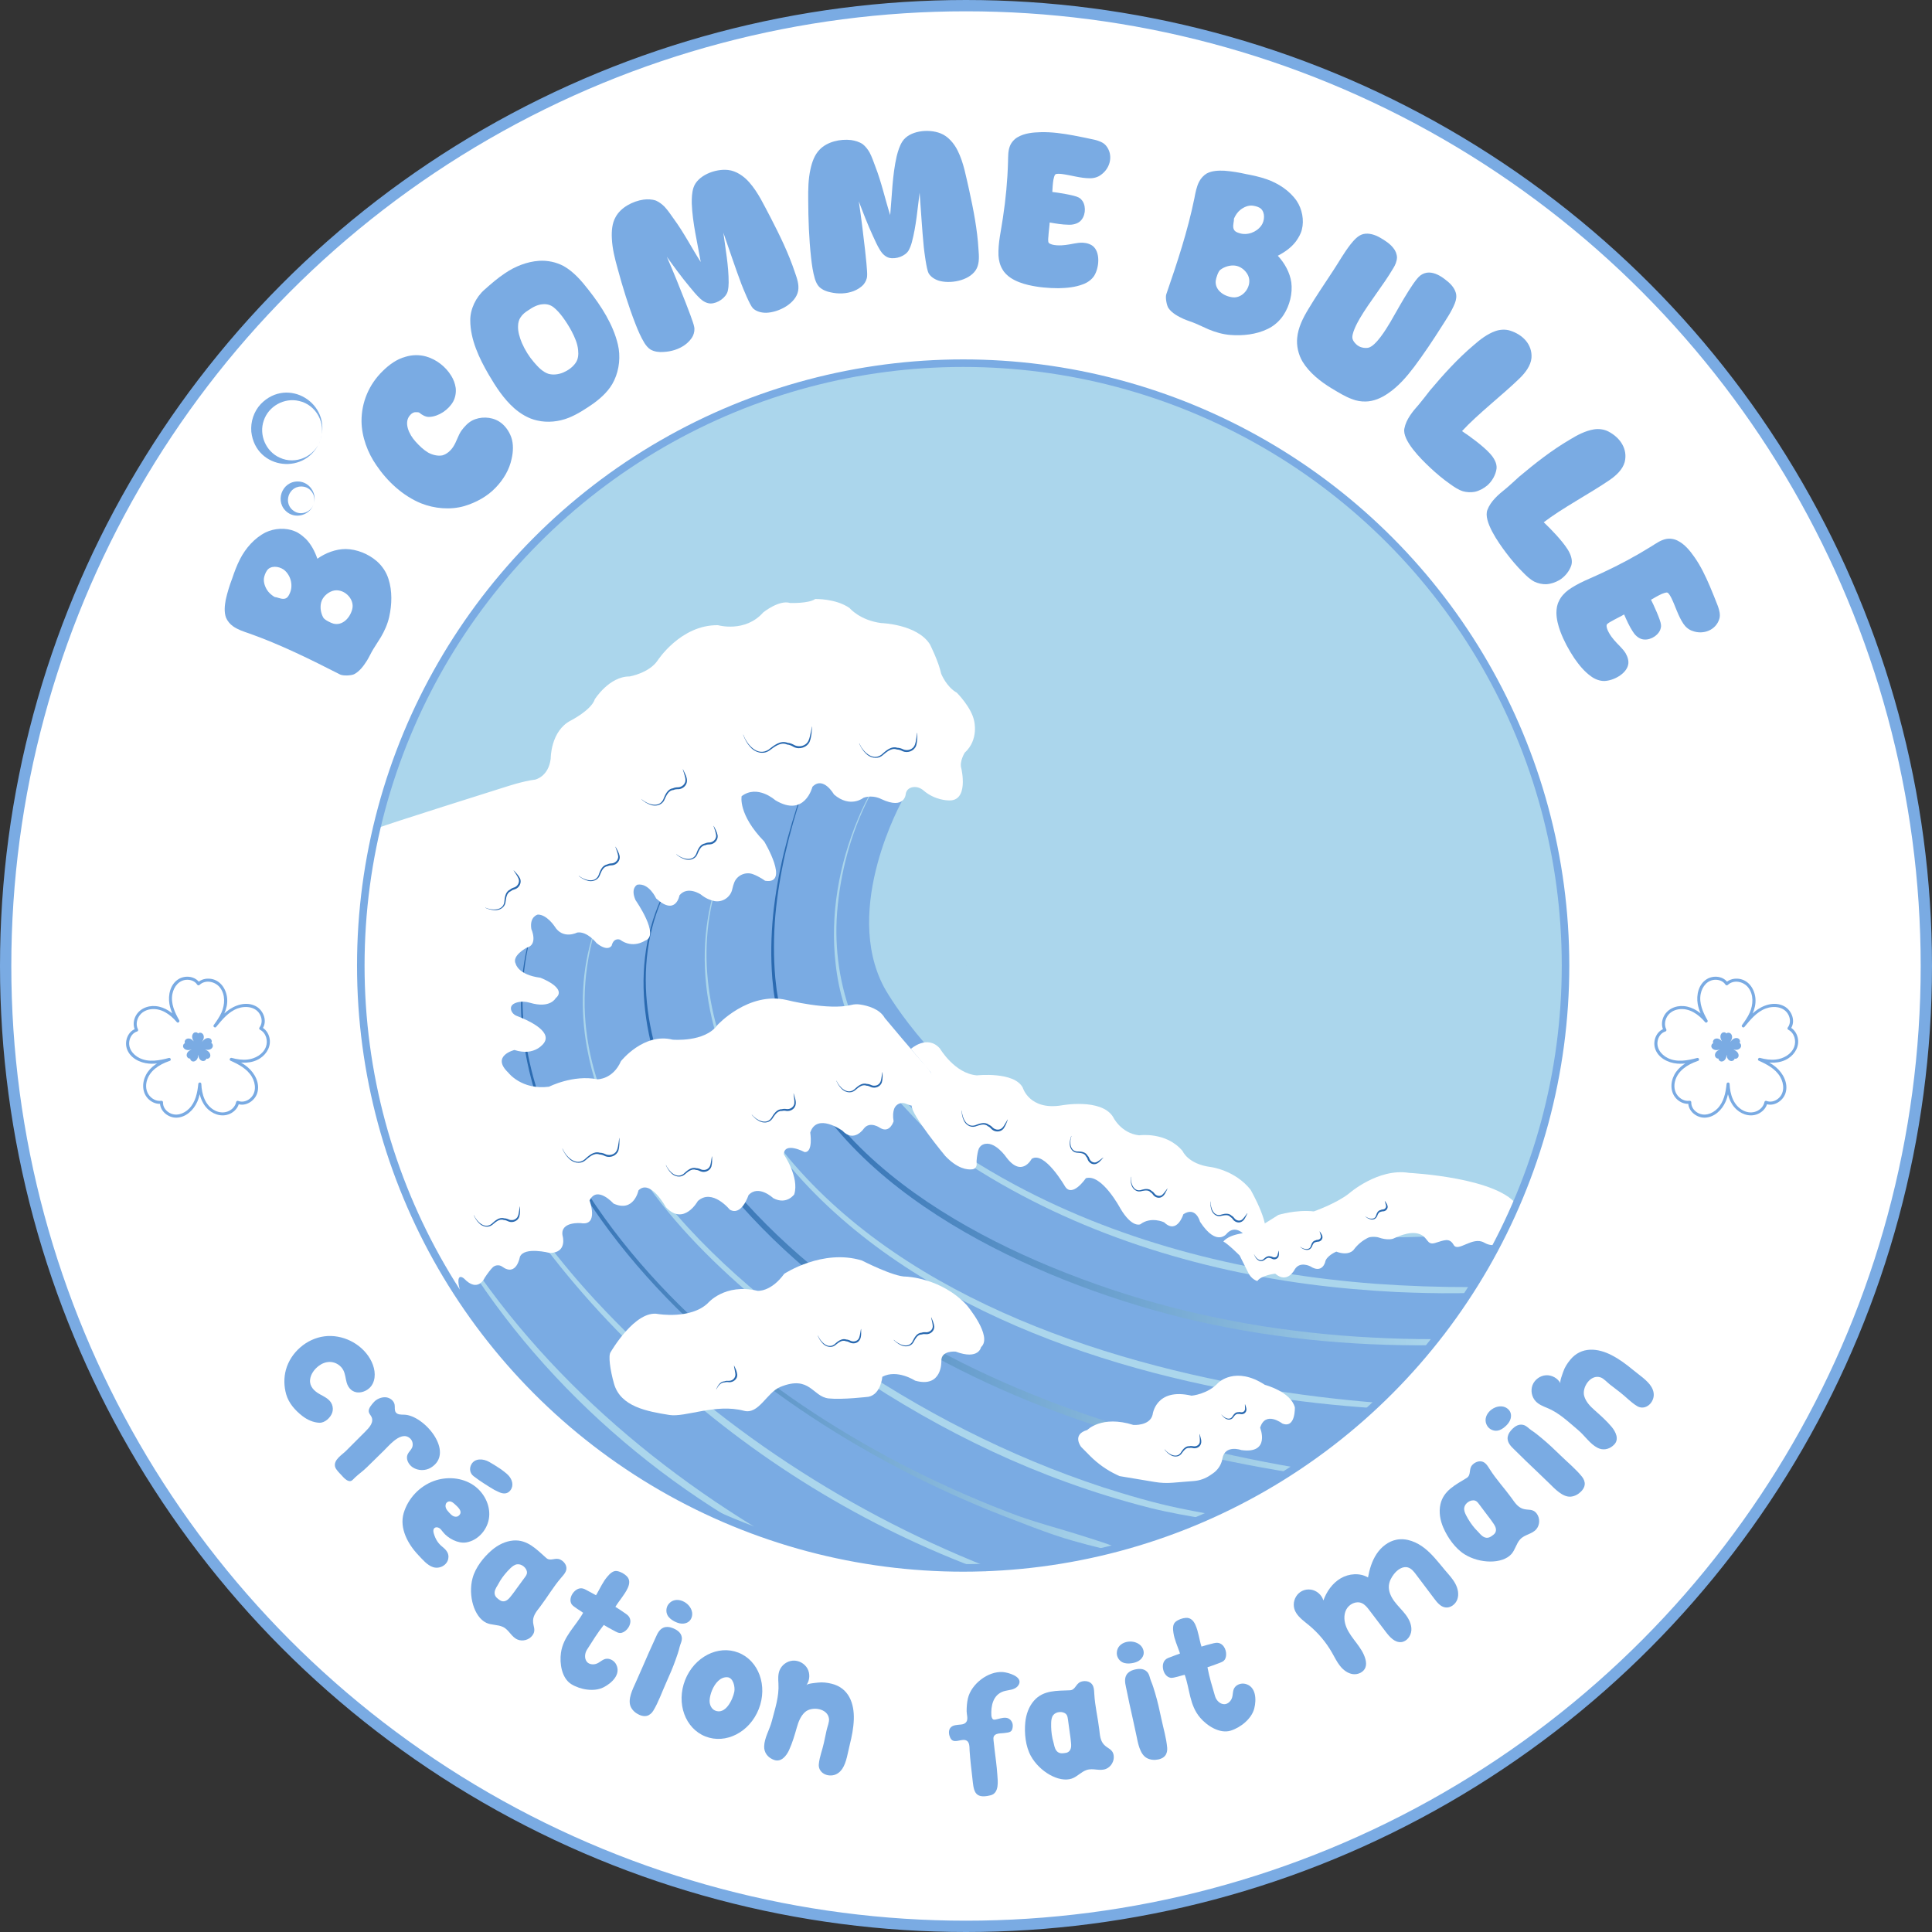 <svg xmlns="http://www.w3.org/2000/svg" xmlns:xlink="http://www.w3.org/1999/xlink" id="Calque_2" data-name="Calque 2" viewBox="0 0 1599.56 1599.56"><rect x="0" y="0" width="1599.56" height="1599.56" fill="#333333" stroke="none"/><defs><style>      .cls-1 {        fill: #fff;      }      .cls-2 {        fill: #a5cde2;      }      .cls-3 {        fill: #abd6ec;      }      .cls-4 {        fill: #2969b0;      }      .cls-5 {        fill: #7aabe3;      }      .cls-6 {        stroke-width: 9.36px;      }      .cls-6, .cls-7 {        fill: none;        stroke: #7aabe3;        stroke-miterlimit: 10;      }      .cls-7 {        stroke-width: 6.24px;      }      .cls-8 {        fill: url(#Dégradé_sans_nom_8);      }      .cls-9 {        fill: url(#Dégradé_sans_nom_8-3);      }      .cls-10 {        fill: url(#Dégradé_sans_nom_8-2);      }    </style><linearGradient id="D&#xE9;grad&#xE9;_sans_nom_8" data-name="D&#xE9;grad&#xE9; sans nom 8" x1="637.23" y1="887.18" x2="1185.57" y2="883.32" gradientUnits="userSpaceOnUse"><stop offset="0" stop-color="#2969b0"></stop><stop offset="1" stop-color="#abd6ec"></stop></linearGradient><linearGradient id="D&#xE9;grad&#xE9;_sans_nom_8-2" data-name="D&#xE9;grad&#xE9; sans nom 8" x1="531.78" y1="978.13" x2="1069.18" y2="974.34" xlink:href="#D&#xE9;grad&#xE9;_sans_nom_8"></linearGradient><linearGradient id="D&#xE9;grad&#xE9;_sans_nom_8-3" data-name="D&#xE9;grad&#xE9; sans nom 8" x1="430.25" y1="1030.81" x2="922.32" y2="1027.34" xlink:href="#D&#xE9;grad&#xE9;_sans_nom_8"></linearGradient></defs><g id="Calque_1-2" data-name="Calque 1"><g><circle class="cls-1" cx="799.78" cy="799.78" r="795.1"></circle><circle class="cls-3" cx="799.78" cy="799.78" r="498.72"></circle><circle class="cls-6" cx="799.78" cy="799.78" r="795.1"></circle><path class="cls-5" d="m259.7,417.35c-2.77,8.67-13.99,12.54-21.54,6.99-11.23-8.18-5.13-26.09,8.76-25.7,9.38.22,15.89,10.16,12.79,18.71h0Zm0,0c2.27-6.22-1.95-13.41-8.31-14.4-12.48-1.97-18.16,14.68-7.07,20.73,5.65,3.1,13.38-.03,15.38-6.34h0Z"></path><path class="cls-5" d="m265.33,364.21c-10.82,29.74-53.66,25.19-57.26-6.73-.72-8.27,2.11-16.86,7.81-22.93,22.35-23.12,59.07-.5,49.45,29.66h0Zm0,0c4.8-13.66-3.57-29.08-17.69-32.22-12.41-3.01-25.39,4.46-29.26,16.21-4.13,11.67,1.57,25.54,13.25,30.73,13.1,6.13,29.15-.97,33.69-14.72h0Z"></path><g><path class="cls-5" d="m747.18,662.47s-50.22,89.13-15.23,154.91c0,0,134.25,250.89,516.52,200.38l-11.44,22.14c-.12.22-.24.44-.36.66l-11.63,19.69c-2.44,4.13-5.02,8.18-7.74,12.13h0c-11.25,16.38-23.15,32.29-35.69,47.7h0c-5.85,7.2-11.99,14.16-18.39,20.88h0c-9.48,9.95-19.46,19.41-29.9,28.35h0c-23.14,19.83-47.3,38.46-72.37,55.79h0c-12.39,8.56-25.56,15.93-39.35,21.99h0c-16.44,7.23-33.13,13.88-50.04,19.94h0c-22.45,8.05-45.4,14.66-68.69,19.79h0c-18.1,3.99-36.46,6.71-54.94,8.15h0c-30.76,2.39-61.67,2.46-92.44.19l-.82-.06c-19.77-1.46-39.44-4.14-58.88-8.04l-.16-.03c-10.73-2.15-21.36-4.82-31.84-7.99h0c-22.36-6.77-44.29-14.86-65.69-24.24l-3.77-1.65c-16.67-7.3-32.86-15.63-48.5-24.95h0c-16.9-10.07-33.29-20.99-49.1-32.72h0c-7.18-5.33-14.17-10.9-20.96-16.72l-6.25-5.36c-2.71-2.33-5.36-4.73-7.94-7.2h0c-11.42-10.96-22.33-22.45-32.68-34.42h0c-3.9-3.46-7.54-7.2-10.89-11.19l-22.11-26.28c-3.93-4.67-7.44-9.68-10.5-14.96l-6.1-10.52c-6.12-10.56-8.97-22.71-8.19-34.89l23.31-360.42,196.86-57.09,140.12,32.78,15.77,13.25Z"></path><g><path class="cls-3" d="m721.6,656.11c-15.38,28.74-24.66,60.79-27.97,93.17-6.65,62.42,15.69,122.03,59.6,166.4,13.82,14.81,28.44,29.26,45.23,40.5,13.58,8.89,27.68,17.17,42.02,24.88,91.74,49.19,194.95,74.01,298.33,81.83,26.16,1.88,53.23,2.81,79.45,2.75,0,0,.06,4.95.06,4.95,0,0-12.3.09-12.3.09-16.1.2-33.05-.28-49.19-.94-24.26-1.22-49.47-3.36-73.54-6.55-101.58-13.49-201.68-46.26-287.34-103.28-17.14-11.73-31.69-26.4-45.59-41.57-31.38-32.64-53.6-74.72-58.48-120.04-4.81-40.85,2.75-82.59,18.47-120.39,3.18-7.55,6.64-14.99,10.72-22.11l.54.32h0Z"></path><path class="cls-8" d="m664.17,656.75c-5.42,16.45-10.2,33.12-14.06,49.99-3.8,16.89-6.63,33.99-8.18,51.2-1.46,17.22-1.57,34.55-.04,51.73l.73,6.43c.25,2.14.45,4.29.86,6.4l1.07,6.37c.36,2.12.67,4.25,1.23,6.33l1.48,6.28.74,3.14c.24,1.05.61,2.06.9,3.1l1.88,6.17.94,3.08c.34,1.02.75,2.02,1.12,3.03,5.75,16.21,13.59,31.65,23.02,46.03,9.42,14.39,20.4,27.74,32.41,40.07,24.07,24.67,52.07,45.29,81.65,62.96,29.63,17.67,60.96,32.45,93.11,45.02,32.14,12.62,65.13,23.07,98.68,31.18,16.78,4.06,33.68,7.58,50.69,10.57,17,3.03,34.13,5.31,51.28,7.28,17.16,1.93,34.39,3.37,51.64,4.24,17.25.93,34.54,1.4,51.82,1.41l.04,4.96c-69.48.95-139.26-6.03-206.94-22.4-33.81-8.31-67.02-18.97-99.36-31.8-32.3-12.94-63.76-28.1-93.54-46.19-29.71-18.11-57.84-39.2-81.99-64.42-12.05-12.6-23.07-26.24-32.5-40.94-9.43-14.68-17.27-30.44-22.95-46.95-.36-1.03-.76-2.05-1.09-3.09l-.92-3.14-1.83-6.29c-.29-1.05-.65-2.08-.88-3.15l-.72-3.19-1.43-6.39c-.53-2.12-.83-4.28-1.17-6.44l-1.01-6.46c-.39-2.15-.57-4.32-.79-6.49l-.66-6.5c-1.34-17.37-1.02-34.82.66-52.12,1.77-17.29,4.82-34.43,8.83-51.31,4.08-16.87,9.07-33.5,14.69-49.91l.59.2Z"></path><path class="cls-3" d="m596.03,725.4c-21.37,58.71-10.27,125.37,19.76,179.02,0,0,2.94,5.44,2.94,5.44,0,0,3.2,5.29,3.2,5.29,1.14,1.94,3.71,6.11,4.79,7.94.99,1.48,7.42,11.14,8.59,12.85,90.37,127.15,257.93,187.08,406.25,213.12,32.58,5.57,65.43,9.58,98.38,12.28,0,0-.34,4.64-.34,4.64-33.15-2.17-66.21-5.8-99-11.18-149.93-25.02-318.05-87.95-408.05-216.94-.76-1.33-7.79-11.71-8.55-13.06-2.33-3.88-5.62-9.55-7.93-13.45-4.77-9.03-9.89-18.56-13.7-28.04-14.48-34.45-21.56-72.4-18.02-109.71,1.55-16.54,5.2-32.9,11.08-48.43,0,0,.58.22.58.22h0Z"></path><path class="cls-10" d="m553.44,733.29c-7.86,14.75-13.29,30.76-16.17,47.18-2.9,16.43-3.3,33.25-1.65,49.82,1.66,16.58,5.32,32.93,10.5,48.75,5.2,15.82,11.85,31.15,19.73,45.82,7.87,14.67,16.96,28.69,27.09,41.88,10.21,13.15,21.15,25.79,32.63,37.87,22.98,24.17,48.28,46.09,75.22,65.74,26.94,19.67,55.52,37.01,85.07,52.46,14.79,7.71,29.84,14.92,45.11,21.64,7.63,3.37,15.31,6.62,23.05,9.74,7.73,3.14,15.49,6.19,23.31,9.11,62.54,23.41,127.57,39.9,193.4,51.43l-.76,4.58c-16.57-2.65-33.08-5.64-49.53-8.99-16.44-3.37-32.8-7.15-49.08-11.29-32.55-8.26-64.67-18.26-96.19-29.94-15.76-5.82-31.33-12.18-46.69-19.02-15.36-6.82-30.51-14.14-45.39-21.96-29.78-15.61-58.43-33.44-85.45-53.47-27.02-20.03-52.36-42.37-75.34-66.94-11.47-12.3-22.39-25.09-32.59-38.5-10.12-13.48-19.15-27.76-26.95-42.69-7.79-14.93-14.38-30.5-19.37-46.59-5-16.07-8.46-32.65-9.88-49.43-1.43-16.77-.76-33.74,2.41-50.26,3.15-16.52,8.86-32.54,16.97-47.23l.55.3Z"></path><path class="cls-3" d="m492.11,772.05c-42.45,149.37,90.32,272.87,202.15,349.28,67.42,46.61,141.06,84.51,219,110.07,20.92,6.68,42.04,12.95,63.56,17.39,7.82,1.64,15.7,3.1,23.59,4.57,0,0-.76,4.36-.76,4.36-15.84-2.6-31.76-5.36-47.44-9.27-23.3-5.92-46.69-13.1-69.29-21.35-83.43-30.14-160.66-75.68-230.6-129.96-74.81-58.53-148.66-132.86-166.38-229.78-5.69-31.65-4.57-64.85,5.59-95.48,0,0,.59.19.59.19h0Z"></path><path class="cls-9" d="m439.75,773.95c-4.27,15.34-6.56,31.2-7.04,47.1-.49,15.9.82,31.83,3.59,47.47,5.58,31.32,16.89,61.46,32.13,89.29,15.36,27.83,33.52,54.11,53.76,78.64,20.26,24.52,42.58,47.32,66.38,68.43,47.63,42.22,100.99,77.79,157.43,107.15,28.24,14.66,57.28,27.79,86.97,39.22,14.77,5.96,30.04,10.4,45.28,14.88,3.82,1.1,7.6,2.31,11.42,3.43l11.39,3.58c7.6,2.38,15.17,4.91,22.69,7.62l-1.02,3.55c-7.8-1.7-15.57-3.54-23.29-5.61l-11.56-3.17c-3.82-1.16-7.67-2.26-11.46-3.54-7.61-2.48-15.13-5.25-22.63-8.06l-11.2-4.34c-3.75-1.4-7.48-2.82-11.21-4.27-29.81-11.58-58.95-24.85-87.28-39.67-56.62-29.67-110.13-65.56-157.88-108.14-23.85-21.29-46.23-44.28-66.54-69-20.28-24.73-38.5-51.2-53.78-79.33-15.05-28.26-26.08-58.77-31.32-90.37-2.61-15.79-3.73-31.83-3.05-47.81.67-15.98,3.16-31.88,7.63-47.23l.6.17Z"></path><path class="cls-3" d="m345.39,968.47c60.06,124.38,162.19,223.87,279.03,295.51,0,0-2.17,3.67-2.17,3.67-119.31-67.75-221.91-174.1-276.86-299.18h0Z"></path><path class="cls-3" d="m382.86,870.94c-2.37,53.9,28.44,101.9,59.13,143.74,15.77,21.25,32.4,41.84,50.37,61.27,89.93,97.15,202.09,172.48,325.02,221.3,0,0-1.47,3.79-1.47,3.79-99.92-36.61-192.34-93.43-270.29-165.87-39.33-35.77-75.18-75.42-106.13-118.67-30.2-42.51-60.5-91.45-57.26-145.61,0,0,.62.04.62.04h0Z"></path></g><path class="cls-1" d="m418.48,651.53s14.84-4.95,24.46-6.04c0,0,11.16-2.19,13.01-17.39,0,0-.22-22.97,16.73-31.61,0,0,16.95-8.64,19.8-17.61,0,0,11.92-18.92,28.76-18.82,0,0,15.97-2.74,23.08-13.02,0,0,19.14-29.86,50.09-29.43,0,0,22.53,6.45,37.52-10.61,0,0,13.23-10.61,22.2-7.77,0,0,15.42.55,20.78-3.28,0,0,16.95-.55,28.44,7.43,0,0,8.42,10.17,26.25,12.47,0,0,29.53.87,40.25,17.5,0,0,7.11,14,9.41,24.5,0,0,4.27,10.83,12.91,15.64,0,0,12.14,12.14,14.33,23.3,0,0,4.16,15.53-7.76,26.36,0,0-4.59,7.33-2.84,13.02,0,0,6.78,28.11-11.15,26.47,0,0-10.77-.09-20.07-8.13-2.41-2.09-5.54-3.3-8.7-2.83-2.56.38-5.13,1.68-6.01,5.17,0,0-.33,14.11-20.34,4.71,0,0-6.78-3.83-14.66-1.09,0,0-10.94,8.97-24.5-2.73,0,0-8.86-15.64-17.83-6.34,0,0-6.34,25.92-30.84,11.05,0,0-14.66-13.23-27.78-3.28,0,0-3.17,14.99,18.71,37.52,0,0,21.66,35.98.66,32.49,0,0-4.38-3.33-10.04-5.44-6.03-2.25-13.14.92-15.45,6.93-.64,1.67-1.22,3.52-1.63,5.5-1.41,6.74-8.33,11.25-15.05,9.79-3.48-.75-7.26-2.36-10.99-5.4,0,0-10.9-7.44-17.65.66,0,0-2.92,17.5-19.32,2.63,0,0-5.91-13.13-15.64-11.38,0,0-5.85,2.73-1.45,12.74,0,0,20.7,29.59,7.91,33.53,0,0-9.95,7.11-20.78-.76,0,0-5.03-2.19-6.89,4.92,0,0-2.95,5.58-12.47-2.08,0,0-7.77-10.06-16.08-8.75,0,0-11.81,6.13-18.7-5.14,0,0-6.45-9.84-13.89-9.73,0,0-7,1.53-5.36,11.92,0,0,5.91,13.12-3.94,15.53,0,0-12.58,6.67-8.97,13.35,0,0,1.86,9.08,20.35,11.48,0,0,22.86,8.53,12.69,16.95,0,0-4.44,8.78-21.28,3.78-3.36-1-6.96-1.26-10.35-.36-3.2.85-6.12,2.59-5.26,6.18.58,2.39,2.48,4.24,4.78,5.1,7.63,2.87,29.31,12.1,22.6,22.16,0,0-7.33,11.6-24.61,6.02,0,0-19.69,4.81-5.14,18.7,0,0,11.05,14.66,33.8,11.7,0,0,19.91-10.17,40.14-6.13,0,0,12.8.11,19.36-14.99,0,0,18.81-23.85,42.77-17.83,0,0,26.58,2.4,37.08-12.04,0,0,25.59-28.11,57.42-20.79,0,0,34.66,8.83,53.44,4.08,2.44-.62,4.96-.71,7.46-.33,6.01.91,16.03,3.54,20.26,11.11,0,0,28.11,33.69,34.46,40.14,0,0,15.32,17.39,5.47,27.89,0,0-6.31,9.98-22.51,2.95-3.82-1.66-8.27.39-9.65,4.32-.85,2.43-1.22,5.74-.44,10.23,0,0-3.06,10.28-11.05,5.58,0,0-8.42-6.12-13.56.44,0,0-8.09,12.14-17.83,1.75,0,0-21.09-15.1-26.57,1.58,0,0,2.62,16.69-4.71,16.14,0,0-16.74-8.86-17.17,1.86,0,0,13.02,19.03,8.64,33.14,0,0-6.23,9.08-17.39,3.17,0,0-12.23-11.59-20.5-2.46,0,0-5.64,17.67-15.49,11.98,0,0-14.55-17.94-26.47-7.11,0,0-11.59,21-26.47,5.03,0,0-12.91-23.73-22.64-13.89,0,0-3.78,18.66-20.7,10.92,0,0-13.64-15.3-19.82-2.5,0,0,7.93,21.22-7.16,18.71,0,0-17.28-1.53-15.2,10.28,0,0,4.38,14.22-10.5,14.44,0,0-21.33-5.58-24.83,3.28,0,0-2.78,16.67-14.61,8.05-2.43-1.77-5.88-1.46-7.99.69-1.71,1.74-3.88,4.46-6.6,8.66,0,0-5.47,12.58-16.95.55,0,0-5.87-5.3-4.54,4.77,0,0,.49,2.05,1.66,8.49,0,0-17.61-28.63-29.83-53.37,0,0-21.26-46.67-26.66-65.28-3.62-12.48-11.59-39.24-14.79-54.55-3.2-15.32-7.14-44.41-7.77-61.78,0,0-1.22-27.22-1.28-28.56-.76-17.44-.31-13.59.26-29.29.15-4.12,3.35-42.22,4.97-51.87,1.62-9.65,6.7-40.91,8.09-42.12,1.39-1.21,104.1-33.53,104.1-33.53Z"></path><path class="cls-1" d="m754.16,868.42s13.55-12.2,24.04-.32c0,0,12.13,20.72,30.58,22.23,0,0,30.96-3.41,38.03,10.23,0,0,5.44,18.83,31.84,14.65,0,0,32.98-6.23,42.84,9.46,0,0,6.32,13.53,21.6,15.3,0,0,22.36-3.29,36.01,13.01,0,0,4.42,10.87,23.5,13.26,0,0,19.84,2.52,32.73,18.7,0,0,19.34,33.61,9.86,39.04,0,0-7.45,2.65-15.92-2.65,0,0-6.63-6.99-13.17-.46,0,0-8.31,12.47-22.59-9.39,0,0-3.29-13.01-13.77-6.19,0,0-5.18,17.06-15.92,6.7,0,0-10.83-5.15-19.75,1.66,0,0-6.78,3.27-16.51-13.15,0,0-15.42-29.06-28.56-25.01,0,0-11.37,16.81-17.44,6.45,0,0-16.93-29.31-27.42-22.49,0,0-8.08,15.79-20.85-1.13,0,0-9.97-14.7-19.39-10.75-2.14.9-3.58,2.93-4.1,5.19-.67,2.9-1.51,7.43-1.21,10.97.18,2.16-1.3,4.08-3.45,4.36-4.54.59-12.53-.55-22.56-11.05,0,0-28.18-34.01-27.78-41.56,0,0,9.23-.95,12.5-10.21,0,0,9.27-2.02,3.13-17.62l-16.28-19.2Z"></path><path class="cls-1" d="m1188.3,1029.07c-7.45,2.2-5.58-4.88-13.45-7.49-8.3-2.75-19.22,3.09-21.53,4,0,0-4.45,1.65-12.33-1.16-2.97-1.06-6.27-.75-9.06.71-3.36,1.77-7.69,4.8-11.33,9.8,0,0-3.98,5.19-14.25,1.33,0,0-8.37,3.47-9.25,8.78,0,0-2.4,9.73-12.26,3.41,0,0-8.59-4.55-12.89,2.53,0,0-5.94,12.26-16.17,3.54,0,0-11.55,1.25-14.81,6.1,0,0-4.92-1.31-7.55-6.99l-7.08-14.15s-9.25-9.33-13.46-11.59c0,0,3.98-6.35,21.29-7.36,0,0,13.77-7.84,24.26-14.66,0,0,14.78-4.55,29.31-2.91,0,0,18.19-6.32,28.93-14.66,0,0,24.28-21.51,50.06-17.22,0,0,75.89,3.76,90.27,28.25,0,0-1.54,4.08-2.57,6.2-1.07,2.2-3.1,6.55-3.94,8.14-1.06,1.99-3.45,7.02-3.45,7.02-.65,1.51-2.2,4.24-3.37,6.47,0,0-5.45,7.1-14.95,1.62-9.51-5.48-21.55,8.24-25.16,1.97-3.61-6.27-7.81-3.9-15.26-1.7Z"></path><path class="cls-1" d="m505.54,1119.52s20.38-35.43,39.48-31.59c0,0,26.89,4.48,40.98-8.97,0,0,13.98-16.76,41.19-10.25,0,0,10.99,1.17,22.09-14.09,0,0,31.8-21.03,64.35-11,0,0,26.54,13.63,36.53,13.32,0,0,28.88.86,50.12,23.48,0,0,21.99,26.04,11.96,34.89,0,0-1.81,10.89-21.02,3.74,0,0-12.29-1.27-11.85,7.96,0,0,.87,22.46-21.76,16.06,0,0-14.83-9.71-27.11-3.2,0,0-1.07,14.3-11.31,16.54,0,0-21.85,2.6-33.11,1.39-13.45-1.43-15.42-19.57-40.02-9.53-11.26,4.59-17.78,23.02-30.12,19.76-23.51-6.21-48.55,5.58-61.68,3.47-18.39-2.96-40.51-6.75-45.93-25.97-3.22-11.42-4.84-23.28-2.79-26.02Z"></path><path class="cls-1" d="m895.11,1197.94s-8.05-10.27,5.08-14.01c0,0,11.95-12.49,38.2-4.17,0,0,13.66.96,15.9-8.54,0,0,2.45-22.62,32.23-15.69,0,0,13.34-1.07,22.2-10.78,0,0,14.19-14.09,38.52,1.81,0,0,21.32,5.53,24.8,18.61,0,0,.71,17.89-10.39,13.4,0,0-13.98-10.88-18.35,3.52,0,0,8.86,21.88-15.58,18.46,0,0-13.66-4.91-15.69,7.26,0,0-.04.26-.14.73-1,4.64-3.83,8.69-7.74,11.37l-2.2,1.5c-3.98,2.73-8.61,4.37-13.43,4.76l-17.82,1.44c-4.82.39-9.67.18-14.44-.61l-29.38-4.89-2.47-1.17c-8.17-3.89-15.6-9.16-21.97-15.59l-7.33-7.41Z"></path><g><path class="cls-4" d="m401.86,751.46c5.25,2.35,14.28,2.82,15.64-4.32.37-3.81.72-8.82,4.79-10.59,0,0-.23.14-.23.14,1.08-1.02,2.48-1.62,3.89-2.03,2.68-1.04,4.41-4.14,3.46-6.93-.97-2.45-2.73-4.73-4.17-6.99,0,0,.12-.1.12-.1,1.93,2.03,3.97,4.12,5.22,6.66,1.5,3.43-.59,7.63-4.05,8.85-1.24.33-2.66.84-3.62,1.71-3.73,1.45-3.89,6.07-4.44,9.49-.77,4.22-5.13,6.58-9.18,6.2-2.62-.12-5.16-.87-7.5-1.95l.07-.14h0Z"></path><path class="cls-4" d="m479.26,725.14c4.51,3.57,13.14,6.26,16.22-.33,1.3-3.6,2.87-8.37,7.26-9.08,0,0-.26.08-.26.08,1.3-.73,2.81-.96,4.27-1.01,2.85-.34,5.29-2.92,5.06-5.87-.33-2.62-1.48-5.26-2.31-7.8,0,0,.14-.07.14-.07,1.37,2.44,2.83,4.97,3.41,7.74.61,3.69-2.46,7.25-6.11,7.58-1.29.02-2.78.16-3.93.77-3.97.49-5.27,4.92-6.65,8.1-1.79,3.9-6.6,5.11-10.42,3.75-2.51-.77-4.78-2.11-6.79-3.74,0,0,.1-.12.1-.12h0Z"></path><path class="cls-4" d="m531.28,661.77c4.75,4.12,14.06,7.44,17.73.39,1.58-3.84,3.49-8.95,8.27-9.52,0,0-.26.07-.26.07,1.44-.72,3.09-.91,4.68-.9,2.23-.21,4.34-1.56,5.28-3.62.85-1.75.56-3.58.04-5.45-.5-1.93-1.1-3.85-1.71-5.77l.14-.06c1.63,3.59,4.44,7.82,2.86,11.85-1.03,2.63-3.68,4.45-6.48,4.64-1.41-.04-3.04.05-4.32.67-4.37.37-5.99,5.15-7.63,8.57-2.15,4.18-7.34,5.24-11.47,3.62-2.7-.94-5.11-2.5-7.23-4.36l.1-.12h0Z"></path><path class="cls-4" d="m560.04,707.26c4.43,3.66,13.01,6.52,16.23,0,1.37-3.57,3.04-8.31,7.44-8.93,0,0-.26.08-.26.08,1.32-.7,2.83-.9,4.29-.92,2.86-.29,5.35-2.82,5.18-5.76-.28-2.62-1.37-5.29-2.16-7.85,0,0,.14-.06.14-.06,1.32,2.47,2.73,5.02,3.26,7.81.53,3.7-2.6,7.2-6.26,7.45-1.29,0-2.79.1-3.94.69-3.98.41-5.37,4.81-6.81,7.97-1.87,3.87-6.7,4.97-10.5,3.54-2.5-.82-4.74-2.21-6.71-3.88l.1-.12h0Z"></path><path class="cls-4" d="m615.44,608.27c2.9,8.12,11.61,18.35,20.81,12.42,4.4-3.41,9.98-8.14,15.92-5.65,0,0-.27-.07-.27-.07,2.14.11,4.19,1,6.02,2.06,2.86,1.29,6.37,1.07,8.93-.8,2.21-1.53,3.08-4.01,3.68-6.59.66-2.63,1.19-5.3,1.69-7.99l.15.02c-.31,4.1-.51,8.37-1.97,12.26-2.12,4.9-8.45,6.89-13.15,4.55-1.72-1.01-3.58-1.94-5.59-2.08-5.49-2.46-10.65,2.13-14.89,5.14-5.32,3.49-11.96,1.33-15.81-3.29-2.57-2.89-4.4-6.32-5.67-9.92l.15-.05h0Z"></path><path class="cls-4" d="m711.48,615.49c2.86,6.7,10.88,14.85,18.27,9.36,3.56-3.16,8.07-7.49,13.29-5.7,0,0-.27-.05-.27-.05,1.84-.03,3.64.62,5.26,1.42,2.46.92,5.38.56,7.42-1.13,1.78-1.4,2.38-3.51,2.77-5.72.43-2.26.76-4.56,1.06-6.86h.16c0,3.51.08,7.16-.94,10.55-1.54,4.33-6.87,6.4-11.04,4.65-1.45-.75-3.19-1.47-4.83-1.47-4.75-1.8-8.86,2.36-12.29,5.12-4.3,3.26-10.18,1.76-13.66-1.97-2.33-2.32-4.06-5.15-5.33-8.13,0,0,.14-.06.14-.06h0Z"></path><path class="cls-4" d="m392.4,1006.09c2.31,5.27,8.69,11.67,14.49,7.29,2.83-2.57,6.46-6.06,10.66-4.64,0,0-.27-.05-.27-.05,1.49-.03,2.93.46,4.25,1.1,1.9.7,4.16.42,5.74-.89,1.39-1.1,1.87-2.71,2.18-4.46.35-1.79.63-3.62.9-5.45,0,0,.16,0,.16,0,.07,2.8.18,5.71-.6,8.44-1.19,3.55-5.56,5.26-8.94,3.84-1.15-.59-2.53-1.16-3.83-1.16-3.74-1.43-6.96,1.89-9.66,4.06-3.4,2.62-8.22,1.43-10.97-1.56-1.86-1.85-3.24-4.1-4.25-6.48l.14-.06h0Z"></path><path class="cls-4" d="m465.75,951.02c2.84,6.57,10.77,14.53,18,9.1,3.48-3.13,7.9-7.41,13.04-5.67,0,0-.27-.05-.27-.05,1.81-.04,3.58.59,5.18,1.37,2.42.89,5.28.52,7.28-1.14,1.74-1.38,2.32-3.46,2.69-5.63.42-2.22.73-4.48,1.01-6.75,0,0,.16,0,.16,0,.02,3.44.13,7.03-.86,10.37-1.49,4.27-6.73,6.34-10.85,4.63-1.43-.73-3.15-1.43-4.76-1.42-4.68-1.75-8.69,2.36-12.05,5.09-4.22,3.22-10.01,1.78-13.44-1.87-2.3-2.27-4.02-5.04-5.28-7.97l.14-.06h0Z"></path><path class="cls-4" d="m551.43,964.58c2.31,5.27,8.69,11.67,14.49,7.29,2.83-2.57,6.46-6.06,10.66-4.64,0,0-.27-.05-.27-.05,1.49-.03,2.93.46,4.25,1.1,1.9.7,4.16.42,5.74-.89,1.39-1.1,1.87-2.71,2.18-4.46.35-1.79.63-3.62.9-5.45h.16c.07,2.81.18,5.72-.6,8.45-1.19,3.55-5.56,5.26-8.94,3.84-1.15-.59-2.53-1.16-3.83-1.16-3.74-1.43-6.96,1.89-9.66,4.06-3.4,2.62-8.22,1.43-10.97-1.56-1.86-1.85-3.24-4.1-4.25-6.48,0,0,.14-.06.14-.06h0Z"></path><path class="cls-4" d="m622.53,922.9c3.7,4.4,11.63,8.75,15.96,2.91,1.99-3.27,4.49-7.63,8.92-7.45,0,0-.27.03-.27.03,1.42-.45,2.94-.38,4.39-.14,2.86.23,5.77-1.81,6.13-4.74.19-2.63-.4-5.45-.71-8.11,0,0,.15-.04.15-.04.99,3.53,2.93,7.69.9,11.19-1.58,2.73-5.01,3.84-7.99,3.07-.85-.1-1.8-.03-2.61.18-3.99-.31-6.15,3.77-8.13,6.62-2.53,3.47-7.48,3.69-10.96,1.6-2.31-1.25-4.27-3.02-5.91-5.02l.12-.1h0Z"></path><path class="cls-4" d="m692.59,894.83c2.31,5.27,8.69,11.67,14.49,7.29,2.83-2.57,6.46-6.06,10.66-4.64,0,0-.27-.05-.27-.05,1.49-.03,2.93.46,4.25,1.1,1.9.7,4.16.42,5.74-.89,1.39-1.1,1.87-2.71,2.18-4.46.35-1.79.63-3.62.9-5.45h.16c.07,2.81.18,5.72-.6,8.45-1.19,3.55-5.56,5.26-8.94,3.84-1.15-.59-2.53-1.16-3.83-1.16-3.74-1.43-6.96,1.89-9.66,4.06-3.4,2.62-8.22,1.43-10.97-1.56-1.86-1.85-3.24-4.1-4.25-6.48,0,0,.14-.06.14-.06h0Z"></path><path class="cls-4" d="m796.32,919.61c.23,5.75,3.82,14.04,10.82,12.09,3.58-1.36,8.22-3.28,11.62-.42,0,0-.23-.14-.23-.14,1.4.51,2.56,1.5,3.55,2.58,1.52,1.34,3.72,1.91,5.67,1.27,1.69-.52,2.73-1.84,3.66-3.35.98-1.54,1.91-3.14,2.83-4.74l.14.06c-.96,2.63-1.92,5.38-3.64,7.64-2.4,2.87-7.1,2.86-9.73.31-.85-.96-1.93-2.01-3.14-2.48-2.96-2.7-7.17-.79-10.48.24-4.13,1.19-8.17-1.67-9.64-5.46-1.06-2.41-1.52-5-1.59-7.59h.16Z"></path><path class="cls-4" d="m887.07,940.53c-1.83,5.03-1.26,13.33,5.78,12.82,2.77.02,6.19.63,7.55,3.41,0,0-.15-.22-.15-.22.91.86,1.48,1.99,1.89,3.16.94,2.1,3.47,3.39,5.67,2.47,1.95-.93,3.74-2.52,5.52-3.81,0,0,.11.11.11.11-2.08,2.24-4.24,5.44-7.63,5.42-2.68-.01-4.88-2.13-5.52-4.63-.26-.66-.69-1.32-1.16-1.82-1.28-3-5.17-2.86-7.96-3.15-3.57-.46-5.64-4.21-5.48-7.48,0-2.18.48-4.31,1.25-6.32,0,0,.15.06.15.06h0Z"></path><path class="cls-4" d="m936.23,974.36c-.33,5.34,2.57,13.14,9.17,10.66,2.66-.77,6.12-1.15,8.21,1.13,0,0-.21-.17-.21-.17,1.12.57,1.99,1.49,2.71,2.49,1.5,1.75,4.29,2.27,6.14.76,1.6-1.45,2.87-3.47,4.22-5.22,0,0,.14.08.14.08-1.36,2.73-2.53,6.42-5.78,7.36-2.57.74-5.28-.66-6.61-2.88-.44-.56-1.03-1.07-1.63-1.42-2.08-2.51-5.77-1.27-8.53-.77-3.55.57-6.6-2.44-7.37-5.63-.62-2.09-.77-4.27-.59-6.41h.16Z"></path><path class="cls-4" d="m1002.39,994.82c-.33,5.34,2.57,13.14,9.17,10.66,2.66-.77,6.12-1.15,8.21,1.13,0,0-.21-.17-.21-.17,1.12.57,1.99,1.49,2.71,2.49,1.5,1.75,4.29,2.27,6.14.76,1.6-1.45,2.87-3.47,4.22-5.22,0,0,.14.08.14.08-1.36,2.73-2.53,6.42-5.78,7.36-2.57.74-5.28-.66-6.61-2.88-.44-.56-1.03-1.07-1.63-1.42-2.08-2.51-5.77-1.27-8.53-.77-3.55.57-6.6-2.44-7.37-5.63-.62-2.09-.77-4.27-.59-6.41h.16Z"></path><path class="cls-4" d="m1038.38,1038.61c1.21,2.69,4.44,6.2,7.47,4.06.99-.85,2.13-2,3.53-2.43.74-.26,1.65-.31,2.49.01l-.26-.06c.86,0,1.64.28,2.38.66,1.24.5,2.82.12,3.45-1.13.53-1.24.77-2.78,1.13-4.14,0,0,.16,0,.16,0,.14,1.56.29,3.03-.14,4.6-.66,2.1-3.3,3.07-5.23,2.12-.52-.29-1.2-.64-1.79-.7,0,0-.2-.02-.2-.02-.91-.54-2.22-.09-3.3.64-2.64,2.37-5.18,2.73-7.69,0-.95-1.06-1.64-2.29-2.13-3.59l.15-.06h0Z"></path><path class="cls-4" d="m1076.61,1032.35c2.4,1.71,6.95,3.12,8.49-.25.43-1.23.84-2.8,1.83-3.87.51-.6,1.27-1.1,2.16-1.24l-.26.08c.74-.43,1.55-.58,2.39-.62,1.99-.31,2.9-2.17,2.14-4.03-.25-.93-.55-1.87-.83-2.83l.14-.07c1.13,1.69,2.77,3.64,2.11,5.83-.45,1.47-1.85,2.54-3.36,2.68-.6,0-1.36.05-1.9.3,0,0-.19.08-.19.08-1.06,0-1.96,1.04-2.53,2.22-1.09,3.37-3.1,4.96-6.64,3.88-1.35-.44-2.57-1.16-3.65-2.03l.1-.12h0Z"></path><path class="cls-4" d="m1130.57,1007.2c2.4,1.71,6.95,3.12,8.49-.25.43-1.23.84-2.8,1.83-3.87.51-.59,1.27-1.1,2.16-1.24l-.26.08c.74-.43,1.55-.58,2.39-.62,1.99-.31,2.9-2.17,2.14-4.03-.25-.93-.55-1.87-.83-2.83,0,0,.14-.07.14-.07.91,1.28,1.77,2.48,2.2,4.05.48,2.14-1.31,4.31-3.46,4.46-.6,0-1.36.05-1.9.3,0,0-.19.08-.19.08-1.06,0-1.96,1.04-2.53,2.22-1.09,3.37-3.1,4.96-6.64,3.88-1.35-.44-2.57-1.16-3.65-2.03,0,0,.1-.12.1-.12h0Z"></path><path class="cls-4" d="m964.32,1200.04c3.26,4.17,10.53,8.04,13.78,1.87,1.47-2.32,3.78-4.87,6.82-4.56,0,0-.27.01-.27.01,1.2-.31,2.45-.2,3.64.07,2.26.31,4.66-1.13,5.04-3.46.24-2.12-.15-4.46-.29-6.63,0,0,.15-.03.15-.03.79,2.92,2.35,6.41.55,9.25-1.42,2.24-4.35,2.99-6.79,2.21-.69-.12-1.47-.11-2.14.02-3.19-.5-5.1,2.84-6.82,5.03-2.26,2.76-6.5,2.53-9.16.67-1.83-1.14-3.37-2.66-4.65-4.36l.13-.09h0Z"></path><path class="cls-4" d="m1011.42,1171.24c1.94,2.36,6.12,4.97,8.56,2.01.76-1.12,1.58-2.57,2.85-3.38.67-.45,1.55-.75,2.47-.66h-.27c.85-.22,1.7-.16,2.54.03,2.09.22,3.5-1.41,3.22-3.48,0-1-.06-2.02-.09-3.05l.15-.03c.67,1.98,1.78,4.36.54,6.36-.84,1.34-2.5,2.04-4.04,1.77-.68-.18-1.5-.32-2.18-.17-1.07-.28-2.25.53-3.13,1.55-.49.54-.8,1.13-1.31,1.7-1.57,1.9-4.53,1.72-6.33.42-1.24-.79-2.26-1.83-3.11-2.99,0,0,.13-.09.12-.09h0Z"></path><path class="cls-4" d="m740.05,1109.3c3.81,3.74,11.54,7.38,15.21,1.73,1.63-3.22,3.61-7.53,7.83-7.64,0,0-.27.05-.27.05,1.31-.52,2.74-.56,4.11-.42,2.66.04,5.25-2.01,5.32-4.77-.05-2.46-.85-5.05-1.36-7.5,0,0,.15-.05.15-.05,1.05,2.41,2.18,4.9,2.46,7.55.23,3.56-3.13,6.53-6.59,6.36-1.19-.14-2.6-.19-3.73.23-3.78-.06-5.44,3.97-7.09,6.75-2.15,3.44-6.95,3.78-10.24,2.08-2.24-1.02-4.21-2.52-5.91-4.26l.11-.11h0Z"></path><path class="cls-4" d="m592.99,1150.13c1.23-2.88,3.3-6.4,6.85-6.49,0,0-.17.03-.17.03,1.25-.51,2.68-.55,4.01-.45,3.22.01,5.7-3.03,5.1-6.13,0,0-.21-1.26-.21-1.26l-.93-5.1.15-.05c1.21,2.36,2.37,4.87,2.62,7.55.18,3.6-3.37,6.35-6.75,6.14,0,0-1.3-.13-1.3-.13-.85-.08-1.74.11-2.54.31-3.16-.08-5.34,3.09-6.69,5.65,0,0-.14-.07-.14-.07h0Z"></path><path class="cls-4" d="m677.22,1105.8c2.11,4.91,7.87,11.21,13.41,7.38,2.73-2.36,6.21-5.6,10.14-4.1,0,0-.27-.06-.27-.06,1.41.02,2.74.53,3.97,1.17,2.45,1.05,5.62.13,6.73-2.39.89-2.3,1.13-4.99,1.59-7.45,0,0,.16,0,.16,0-.05,3.44.6,7.74-2.21,10.31-2.21,2.02-5.62,1.95-8.06.39-.73-.34-1.59-.56-2.37-.61-3.47-1.49-6.54,1.6-9.13,3.55-3.29,2.36-7.87.86-10.26-1.96-1.69-1.8-2.94-3.93-3.85-6.19,0,0,.15-.06.15-.06h0Z"></path></g></g><path class="cls-2" d="m799.95,799.71c-.05-.12-.25-.13-.32-.02s.02.26.15.26c.13,0,.19-.11.17-.24"></path><circle class="cls-7" cx="797.43" cy="799.4" r="498.72"></circle><g><path class="cls-5" d="m1404.62,876.09c-7.36,2.55-14.72,6.73-18.46,13.86-3.46,6.59-3.36,15.06,2.41,20.33,2.96,2.71,6.79,4.07,10.79,3.51l-1.6-1.22c-.31,7.24,6.82,13,13.75,12.78,7.84-.24,14.18-6.39,17.16-13.25,2.02-4.66,2.84-9.66,3.34-14.68h-2.52c.28,7.81,2.39,16,8.46,21.36,5.24,4.62,12.7,6.36,18.97,2.73,3.18-1.84,5.65-4.89,6.38-8.53l-1.55.88c6.77,2.69,14.48-2.32,16.54-8.89,2.52-8.04-2.02-16.5-8.12-21.56-3.82-3.17-8.25-5.43-12.76-7.45l-.97,2.31c7.99,2.18,17.04,2.64,24.25-2.09,5.79-3.8,9.38-10.47,7.61-17.41-.91-3.55-3.16-6.74-6.45-8.42l.45,1.73c4.74-6.14,1.36-15.46-5.03-18.93-8.15-4.42-17.82-1.03-24.51,4.41-3.91,3.18-7.1,7.08-10.3,10.93l1.98,1.53c4.91-6.83,9.62-14.37,8.95-23.16-.58-7.64-5.31-15.14-13.31-16.42-4.07-.65-8.28.33-11.32,3.21l1.98.26c-3.73-5.77-12.06-6.7-17.68-3.22-6.81,4.22-8.76,13.15-7.47,20.57.91,5.26,3.31,10.15,5.94,14.75l1.98-1.53c-4.96-5.85-11.43-10.74-19.28-11.48-7.21-.68-14.46,2.67-17.24,9.6-1.41,3.51-1.36,7.46.38,10.83l.75-1.85c-6.68,2.02-9.85,10.02-7.86,16.42,2.43,7.83,10.76,12,18.43,12.61,5.78.46,11.55-.79,17.1-2.25,1.57-.41.9-2.85-.67-2.43-7.82,2.06-16.66,3.82-24.27.08-5.78-2.84-10.07-8.69-8.17-15.31.88-3.06,3-5.74,6.11-6.68.81-.24,1.13-1.12.75-1.85-1.72-3.32-1.2-7.3.66-10.44,2.04-3.45,5.6-5.48,9.5-6.09,8.86-1.39,16.59,4.23,22.02,10.63.94,1.11,2.68-.31,1.98-1.53-3.76-6.55-7.16-14.09-5.65-21.82,1.21-6.21,5.65-11.74,12.38-11.74,3.17,0,6.35,1.28,8.11,4.01.45.69,1.37.83,1.98.26,4.92-4.65,13.01-2.84,16.91,2.18,4.61,5.95,4.12,14.16,1.23,20.73-1.66,3.77-4.04,7.08-6.43,10.4-.83,1.15,1.07,2.63,1.98,1.53,4.92-5.93,10.16-12.49,17.61-15.28,6.82-2.55,15.84-1.62,19.14,5.76,1.47,3.29,1.38,7.14-.87,10.04-.4.52-.1,1.44.45,1.73,5.07,2.6,6.86,9.14,4.89,14.29-2.35,6.15-8.91,9.71-15.18,10.4-4.44.49-8.89-.2-13.17-1.37-1.33-.36-2.31,1.71-.97,2.31,6.75,3.02,13.85,6.73,17.73,13.33,3.42,5.81,3.89,13.77-1.87,18.27-2.73,2.14-6.29,2.99-9.57,1.69-.6-.24-1.43.27-1.55.88-.7,3.56-3.3,6.33-6.6,7.73-3.56,1.51-7.55,1.15-10.96-.6-8.14-4.18-10.98-13.44-11.29-22.01-.06-1.65-2.36-1.59-2.52,0-.72,7.25-2.28,14.97-7.55,20.36-4.43,4.53-11.21,6.82-16.91,3.19-2.89-1.84-4.9-4.9-4.75-8.4.04-.91-.83-1.32-1.6-1.22-3.85.54-7.66-1.59-9.94-4.61-2.5-3.31-2.96-7.61-1.94-11.56,2.26-8.78,10.42-13.88,18.49-16.67,1.53-.53.87-2.97-.67-2.43h0Z"></path><path class="cls-5" d="m1424.06,868.95c-1.2.41-2.36,1.02-3.18,1.97-.83.96-1.27,2.3-.92,3.52s1.6,2.18,2.84,1.98c-.08,1.35,1.3,2.49,2.65,2.44s2.54-1.02,3.18-2.21c.57-1.05.78-2.25.9-3.44.04,1.13.25,2.26.81,3.23.63,1.09,1.76,1.95,3.02,2.03s2.58-.79,2.8-2.04c1.25.52,2.77-.41,3.17-1.7s-.13-2.73-1.04-3.73c-.88-.96-2.06-1.58-3.26-2.12,1.17.32,2.41.47,3.58.17,1.23-.31,2.36-1.15,2.78-2.35.42-1.19-.05-2.7-1.19-3.26.85-1.05.37-2.78-.76-3.52-1.13-.74-2.66-.63-3.87-.02-1.21.6-2.16,1.62-3.02,2.66l-.37.45c.2-.28.41-.56.41-.56.74-1.03,1.33-2.2,1.45-3.45s-.3-2.61-1.29-3.4c-.99-.79-2.56-.85-3.47.04-.71-1.15-2.5-1.27-3.57-.45-1.07.82-1.47,2.3-1.31,3.64.15,1.19.67,2.3,1.27,3.34-.74-.88-1.63-1.65-2.69-2.07-1.18-.46-2.59-.43-3.62.3-1.03.73-1.52,2.23-.92,3.34-1.3.37-1.92,2.05-1.42,3.31s1.81,2.05,3.14,2.27c1.33.21,2.7-.07,4-.41"></path></g><g><path class="cls-5" d="m139.31,876.09c-7.36,2.55-14.72,6.73-18.46,13.86-3.46,6.59-3.36,15.06,2.41,20.33,2.96,2.71,6.79,4.07,10.79,3.51l-1.6-1.22c-.31,7.24,6.82,13,13.75,12.78,7.84-.24,14.18-6.39,17.16-13.25,2.02-4.66,2.84-9.66,3.34-14.68h-2.52c.28,7.81,2.39,16,8.46,21.36,5.24,4.62,12.7,6.36,18.97,2.73,3.18-1.84,5.65-4.89,6.38-8.53l-1.55.88c6.77,2.69,14.48-2.32,16.54-8.89,2.52-8.04-2.02-16.5-8.12-21.56-3.82-3.17-8.25-5.43-12.76-7.45l-.97,2.31c7.99,2.18,17.04,2.64,24.25-2.09,5.79-3.8,9.38-10.47,7.61-17.41-.91-3.55-3.16-6.74-6.45-8.42l.45,1.73c4.74-6.14,1.36-15.46-5.03-18.93-8.15-4.42-17.82-1.03-24.51,4.41-3.91,3.18-7.1,7.08-10.3,10.93l1.98,1.53c4.91-6.83,9.62-14.37,8.95-23.16-.58-7.64-5.31-15.14-13.31-16.42-4.07-.65-8.28.33-11.32,3.21l1.98.26c-3.73-5.77-12.06-6.7-17.68-3.22-6.81,4.22-8.76,13.15-7.47,20.57.91,5.26,3.31,10.15,5.94,14.75l1.98-1.53c-4.96-5.85-11.43-10.74-19.28-11.48-7.21-.68-14.46,2.67-17.24,9.6-1.41,3.51-1.36,7.46.38,10.83l.75-1.85c-6.68,2.02-9.85,10.02-7.86,16.42,2.43,7.83,10.76,12,18.43,12.61,5.78.46,11.55-.79,17.1-2.25,1.57-.41.9-2.85-.67-2.43-7.82,2.06-16.66,3.82-24.27.08-5.78-2.84-10.07-8.69-8.17-15.31.88-3.06,3-5.74,6.11-6.68.81-.24,1.13-1.12.75-1.85-1.72-3.32-1.2-7.3.66-10.44,2.04-3.45,5.6-5.48,9.5-6.09,8.86-1.39,16.59,4.23,22.02,10.63.94,1.11,2.68-.31,1.98-1.53-3.76-6.55-7.16-14.09-5.65-21.82,1.21-6.21,5.65-11.74,12.38-11.74,3.17,0,6.35,1.28,8.11,4.01.45.69,1.37.83,1.98.26,4.92-4.65,13.01-2.84,16.91,2.18,4.61,5.95,4.12,14.16,1.23,20.73-1.66,3.77-4.04,7.08-6.43,10.4-.83,1.15,1.07,2.63,1.98,1.53,4.92-5.93,10.16-12.49,17.61-15.28,6.82-2.55,15.84-1.62,19.14,5.76,1.47,3.29,1.38,7.14-.87,10.04-.4.52-.1,1.44.45,1.73,5.07,2.6,6.86,9.14,4.89,14.29-2.35,6.15-8.91,9.71-15.18,10.4-4.44.49-8.89-.2-13.17-1.37-1.33-.36-2.31,1.71-.97,2.31,6.75,3.02,13.85,6.73,17.73,13.33,3.42,5.81,3.89,13.77-1.87,18.27-2.73,2.14-6.29,2.99-9.57,1.69-.6-.24-1.43.27-1.55.88-.7,3.56-3.3,6.33-6.6,7.73-3.56,1.51-7.55,1.15-10.96-.6-8.14-4.18-10.98-13.44-11.29-22.01-.06-1.65-2.36-1.59-2.52,0-.72,7.25-2.28,14.97-7.55,20.36-4.43,4.53-11.21,6.82-16.91,3.19-2.89-1.84-4.9-4.9-4.75-8.4.04-.91-.83-1.32-1.6-1.22-3.85.54-7.66-1.59-9.94-4.61-2.5-3.31-2.96-7.61-1.94-11.56,2.26-8.78,10.42-13.88,18.49-16.67,1.53-.53.87-2.97-.67-2.43h0Z"></path><path class="cls-5" d="m158.76,868.95c-1.2.41-2.36,1.02-3.18,1.97-.83.96-1.27,2.3-.92,3.52s1.6,2.18,2.84,1.98c-.08,1.35,1.3,2.49,2.65,2.44s2.54-1.02,3.18-2.21c.57-1.05.78-2.25.9-3.44.04,1.13.25,2.26.81,3.23.63,1.09,1.76,1.95,3.02,2.03s2.58-.79,2.8-2.04c1.25.52,2.77-.41,3.17-1.7s-.13-2.73-1.04-3.73c-.88-.96-2.06-1.58-3.26-2.12,1.17.32,2.41.47,3.58.17,1.23-.31,2.36-1.15,2.78-2.35.42-1.19-.05-2.7-1.19-3.26.85-1.05.37-2.78-.76-3.52-1.13-.74-2.66-.63-3.87-.02-1.21.6-2.16,1.62-3.02,2.66l-.37.45c.2-.28.41-.56.41-.56.74-1.03,1.33-2.2,1.45-3.45s-.3-2.61-1.29-3.4-2.56-.85-3.47.04c-.71-1.15-2.5-1.27-3.57-.45-1.07.82-1.47,2.3-1.31,3.64.15,1.19.67,2.3,1.27,3.34-.74-.88-1.63-1.65-2.69-2.07-1.18-.46-2.59-.43-3.62.3-1.03.73-1.52,2.23-.92,3.34-1.3.37-1.92,2.05-1.42,3.31s1.81,2.05,3.14,2.27c1.33.21,2.7-.07,4-.41"></path></g><g><path class="cls-5" d="m315.24,527.64c-.67,1.21-5.52,8.6-6.19,9.81-1.9,3.1-3.35,6.45-5.26,9.54-2.8,4.38-6.07,8.9-10.71,11.27-2.59,1.15-8.98,1.38-11.47.2-24.61-12.56-49.53-24.91-75.6-34.12-4.63-1.56-9.24-3.12-13.05-5.81-2.54-1.79-4.66-4.34-5.84-7.17-1.72-4.7-1.11-10.08-.2-14.92,1.33-5.98,3.12-11.71,5.29-17.42,1.85-5.5,3.85-10.91,6.46-15.99,4.62-9.1,12.07-17.64,21.26-22.24,7.23-3.53,16.71-4.03,24.04-.98,3.41,1.29,6.23,3.62,8.97,6.12,4.58,4.49,7.7,10.56,9.82,16.66,6.75-4.78,15.19-8.02,23.42-8.03,9.15.1,18.75,4,25.65,9.97,4.52,3.87,8.06,9.18,9.82,14.89,3.19,9.85,2.86,21.12.58,31.31-1.34,5.98-3.89,11.68-6.96,16.9Zm-75.43-36.21c2.95-6.07,1.3-14.09-3.73-18.83-3.47-3.3-9.95-4.69-13.77-1.66-1.83,1.56-2.79,3.99-3.5,6.36-1,3.59.14,7.57,2.08,10.81,1.43,2.37,3.51,4.3,5.98,5.85.22.32,1.67.53,2.2.62,2.2.62,4.93,1.73,7.11.96,1.87-.55,2.95-2.52,3.64-4.12Zm51.82,12.94c2.3-8.8-7.53-17.96-16.35-15.12-4.29,1.39-8.38,5.25-9.41,9.62-1.02,3.98-.3,8.72,1.77,12.43,1.07,1.97,6.35,4.48,8.4,5.02,7.38,1.89,13.65-4.52,15.59-11.95Z"></path><path class="cls-5" d="m410.44,403.64c-6.86,7.33-16.41,12.52-26.12,15.39-11.53,3.28-24.7,2.09-35.71-2.31-15.05-6.15-27.87-18.07-36.92-31.41-7.31-10.45-12.22-23.63-12.38-36.54-.07-15.71,6.2-30.58,17.64-41.66,5.3-5.23,11.69-9.86,18.74-11.71,5.46-1.7,11.55-1.82,17.17-.23,8.55,2.5,16.05,8.32,20.78,16.02,1.86,3.01,3.12,6.39,3.66,10.03.41,3.77-.27,7.92-2.18,11.38-3.82,6.66-11.79,12.18-19.58,12.58-3.04.18-6.11-1.58-8.33-3.48-.49-.48-2.44-.44-3.17-.42-1.58-.09-3.4,1.04-4.48,2.41-5.53,5.96-1.02,15.85,4.41,21.83,3.09,3.47,6.54,6.81,10.47,9.17,3.43,1.88,7.95,3.12,11.84,2.31,3.52-.93,6.77-3.79,8.81-6.88,2.87-4.2,4.03-9.34,6.9-13.54,2.4-3.22,5.28-6.44,8.79-8.34,6.78-3.54,15.67-3.37,22.3.65,4.66,2.83,8.25,7.75,10.14,12.95,2.02,5.56,1.73,12.27.34,18.14-1.84,8.81-6.73,17.07-13.11,23.66Z"></path><path class="cls-5" d="m470.88,345.88c-8.04,3.26-17.65,4.27-26.19,2.25-7.15-1.53-13.7-5.54-19.02-10.2-8.71-7.74-15.15-17.68-20.97-27.62-7.97-13.67-15.34-29.21-15.35-45.05-.12-9.29,4.73-19.32,11.83-25.47,5.35-4.73,10.83-9.57,16.76-13.45,8.25-5.7,18.3-9.72,28.33-10.4,7.03-.48,14.41,1.1,20.48,4.4,8.28,4.7,14.8,12.3,20.58,19.76,10.5,13.38,20.31,28.5,24.25,45.16,2.27,9.68,1.22,20.63-3.07,29.64-3.59,7.89-10.35,14.23-17.36,19.28-6.4,4.42-13.04,8.8-20.28,11.72Zm5.65-45.38c2.17-2.95,2.54-6.97,2.11-10.63-.45-5.52-2.91-10.91-5.46-15.81-2.2-4.11-4.79-8.16-7.56-11.87-2.09-2.72-4.42-5.49-7.22-7.72-2.7-2.1-5.54-2.85-8.93-2.59-4.25.23-8.25,2.36-11.8,4.82-2.66,1.63-5.12,3.54-6.72,6.1-1.36,1.98-1.95,4.47-2.02,6.81-.28,4.78,1.27,9.76,3.15,14.29,2.51,5.77,5.93,11.33,10.01,16.01,3.35,3.94,7.18,7.97,11.84,9.54,3.98,1.2,8.57.54,12.33-1.01,4.04-1.75,7.74-4.31,10.28-7.94Z"></path><path class="cls-5" d="m634.24,258.95c-3.88.04-8.2-1.04-10.96-3.82-2.54-2.69-8-16.21-9.37-19.72-5.33-14.12-10.01-28.5-15.02-42.74,1.8,13.66,4.38,27.38,4.39,41.19,0,2.39-.21,4.68-.75,7.1-1.38,5.51-8.43,10.28-14.16,10.31-3.18-.05-6.27-1.79-8.62-4-3.2-2.98-6.05-6.47-8.9-9.96-6.62-7.91-12.65-16.23-18.75-24.71,5.48,12.59,10.63,25.31,15.62,38.09,1.12,2.88,6.55,16.78,6.97,19.74.61,2.53.04,5.32-.95,7.55-1.45,2.95-3.94,5.59-6.69,7.58-5.08,3.64-11.39,5.55-17.77,5.83-3.6.3-7.5-.2-10.6-1.94-2.2-1.35-3.71-3.34-5.07-5.38-3.09-5.06-5.37-10.43-7.49-15.85-5.86-15.02-10.6-30.48-14.79-45.96-2.32-8.3-4.4-16.51-4.76-25.02-.29-5.97.17-12.4,3.15-17.61,4.32-7.95,14.19-13.09,23.16-14.38,3.38-.4,6.94-.31,10.16.82,2.68,1.16,5.07,2.99,7.19,5.11,2.88,3.11,5.19,6.63,7.65,10.08,8.31,11.3,14.72,23.9,22.28,35.67-2.74-16.05-6.8-32.14-7.42-48.47-.05-4.4.07-8.86,1.4-13.06,3.29-10.12,17.94-15.84,28.61-14.67,6.76.68,13.16,5.17,17.5,10.11,7.63,8.62,12.3,19.13,17.7,29.17,7.6,14.71,14.94,29.7,20.19,45.51,1.71,4.85,3.61,10.19,2.65,15.35-1.91,10.32-15.88,17.8-26.54,18.09Z"></path><path class="cls-5" d="m778.4,232.71c-3.76-.96-7.65-3.11-9.6-6.52-1.76-3.26-3.54-17.73-3.96-21.48-1.49-15.02-2.3-30.12-3.46-45.17-1.78,13.66-2.85,27.58-6.41,40.91-.61,2.31-1.42,4.47-2.56,6.67-2.75,4.96-10.8,7.76-16.35,6.31-3.05-.87-5.59-3.35-7.29-6.09-2.33-3.71-4.18-7.81-6.02-11.93-4.35-9.36-8.02-18.95-11.72-28.72,2.03,13.58,3.72,27.2,5.24,40.84.34,3.07,1.99,17.9,1.63,20.87-.06,2.59-1.34,5.16-2.87,7.05-2.16,2.48-5.25,4.38-8.42,5.59-5.85,2.2-12.43,2.42-18.68,1.04-3.55-.64-7.19-2.13-9.73-4.61-1.78-1.88-2.73-4.19-3.51-6.52-1.68-5.68-2.49-11.45-3.14-17.25-1.78-16.02-2.36-32.18-2.41-48.23-.09-8.62.01-17.08,1.87-25.4,1.26-5.83,3.37-11.93,7.59-16.2,6.23-6.56,17.09-8.98,26.09-7.91,3.36.49,6.77,1.49,9.6,3.42,2.29,1.82,4.12,4.2,5.63,6.79,1.98,3.75,3.3,7.75,4.79,11.72,5.1,13.06,8.04,26.89,12.3,40.22,1.5-16.21,1.74-32.81,5.37-48.74,1.09-4.27,2.35-8.55,4.72-12.26,5.79-8.93,21.43-10.66,31.44-6.77,6.35,2.4,11.37,8.4,14.29,14.28,5.15,10.31,6.94,21.66,9.56,32.76,3.54,16.17,6.76,32.56,7.73,49.18.4,5.13.85,10.78-1.4,15.51-4.51,9.48-19.94,13.1-30.31,10.62Z"></path><path class="cls-5" d="m851.55,236c-5.08-1.23-10.29-2.99-14.68-5.88-2.76-1.85-5.29-4.18-6.89-7.11-2.08-3.33-3.04-7.4-3.31-11.4-.44-10.57,2.24-20.98,3.68-31.34,2.33-15.28,3.79-30.65,4.22-46.13.13-4.47-.07-9.15,1.59-13.28,1.18-2.98,3.56-5.66,6.34-7.26,5.75-3.36,12.6-4.01,19.22-4.17,9.07-.24,18.32,1.09,27.18,2.73,2.39.43,15.33,3.01,17.53,3.59,3.39.88,7.08,2.14,9.23,4.78,6.17,7.38,3.96,18.36-3.95,24.07-2.47,1.98-5.88,3-9.19,2.99-7.83.03-15.56-2.52-23.27-3.51-1.2-.13-4.47-.48-5.42.28-.93.59-1.41,3.47-1.69,4.48-.54,3.39-.73,6.82-.9,10.08,3.78.4,18.49,2.66,21.77,4.56,1.49.68,2.57,2,3.47,3.3,2.95,4.97,2.11,12.81-2.47,16.64-2.47,1.98-6.04,2.8-9.32,2.63-5.21-.04-10.51-.95-15.63-1.84,0,1.55-1.07,10.06-1.06,11.62-.13,1.2-.47,4.44.31,5.21,2.34,2.49,10.36,2.31,13.72,1.8,4.92-.51,9.61-2.08,14.46-1.91,3.28.18,7.17,1.28,9.34,3.75,5.14,5.55,4.08,17.17.09,23.64-2.08,3.23-5.66,5.78-9.45,7.1-6.35,2.43-13.37,3.06-20.16,3.2-8.34-.03-16.62-.74-24.76-2.64Z"></path><path class="cls-5" d="m1000.78,272.76c-1.29-.5-9.29-4.28-10.58-4.77-3.33-1.46-6.85-2.43-10.18-3.89-4.73-2.16-9.65-4.78-12.66-9.04-1.49-2.4-2.61-8.7-1.79-11.33,9.02-26.11,17.78-52.51,23.3-79.6.9-4.79,1.8-9.59,3.94-13.73,1.43-2.76,3.65-5.22,6.29-6.78,4.41-2.35,9.83-2.49,14.74-2.27,6.11.49,12.03,1.46,17.99,2.82,5.7,1.07,11.34,2.31,16.73,4.18,9.66,3.31,19.14,9.5,24.99,17.97,4.49,6.67,6.31,15.99,4.31,23.67-.79,3.55-2.73,6.67-4.82,9.72-3.81,5.16-9.38,9.09-15.13,12.04,5.67,6.02,10.05,13.93,11.21,22.08,1.17,9.07-1.36,19.12-6.32,26.78-3.21,5.02-7.97,9.26-13.37,11.79-9.32,4.53-20.52,5.76-30.93,4.91-6.1-.49-12.11-2.23-17.7-4.54Zm19.76-26.61c9.04,1.06,16.75-9.95,12.71-18.28-1.97-4.06-6.37-7.57-10.84-7.98-4.08-.46-8.68.91-12.06,3.48-1.8,1.33-3.56,6.9-3.8,9.01-.85,7.57,6.38,12.89,13.99,13.78Zm5.62-53.11c6.42,2.08,14.13-.67,18.13-6.3,2.78-3.9,3.26-10.51-.26-13.87-1.8-1.6-4.34-2.21-6.79-2.59-3.7-.49-7.48,1.18-10.42,3.55-2.15,1.75-3.77,4.07-4.97,6.73-.29.26-.29,1.73-.31,2.27-.31,2.27-1.03,5.12.04,7.18.81,1.77,2.91,2.57,4.58,3.03Z"></path><path class="cls-5" d="m1102.5,321.54c-9.3-5.67-18.45-12.88-24.07-22.11-3.47-5.84-5.16-13.2-4.43-19.84.82-8.41,4.67-16.12,9.01-23.32,6.49-10.91,13.8-21.51,20.73-32.14,4.82-7.3,8.96-14.83,14.37-21.76,2.82-3.49,6.15-7.47,10.53-8.56,4.61-1.15,9.88.56,14.06,3,3.89,2.25,7.99,4.85,10.81,8.46,1.88,2.2,3.07,5.18,3.1,8.04-.15,3.15-1.45,6.18-3.1,8.79-8.45,14.34-19.33,27.35-27.78,41.69-2.15,3.72-7.24,13.07-5.84,17,.53,1.76,1.86,3.21,3.14,4.42,2.41,2.34,6.5,3.3,9.74,2.71,6.33-1.28,14.92-15.53,18.26-21.12,3.98-6.62,18.66-34.06,24.85-38.67,2.01-1.57,4.66-2.53,7.3-2.49,4.88.05,9.65,2.85,13.47,5.87,3.62,2.69,7.16,6.15,8.52,10.46,1.04,2.89.47,6.38-.65,9.12-2.77,6.97-7.09,13.17-11.12,19.55-7.06,11.16-14.5,22.29-22.52,33.04-6.23,8.23-13.13,16.25-21.68,22.01-5.49,3.84-11.97,6.64-18.57,6.73-3.73.08-7.62-.56-11.06-1.92-5.99-2.16-11.55-5.67-17.05-8.95Z"></path><path class="cls-5" d="m1183.82,386.94c-7.33-6.85-23.04-22.46-21.09-32.14,1.41-7.59,6.89-14.21,12.03-19.97,1.17-1.25,8.14-10.23,9.18-11.6,11.19-13.25,22.88-26.27,36.22-37.51,5.31-4.66,11.22-9.23,17.95-11.62,3.85-1.33,8.35-1.59,12.17-.36,10.61,3.34,18.48,11.63,17.68,22.62-.6,6.47-5.25,12.46-9.95,16.99-13.51,13.19-34.81,29.67-47.56,43.58,6.87,4.54,17.53,12.39,23.13,18.56,3.05,3.32,5.9,7.86,5.47,12.38-.65,5.26-3.74,10.59-7.63,14-3.07,2.52-6.53,4.46-10.4,5.31-3.15.58-6.56.44-9.76-.44-3.83-1.22-7.33-3.56-10.71-6.01-5.88-4.09-11.42-8.8-16.73-13.76Z"></path><path class="cls-5" d="m1246.76,457.44c-6.05-7.99-18.87-26.05-15.3-35.26,2.69-7.24,9.22-12.83,15.26-17.63,1.37-1.03,9.76-8.69,11.03-9.87,13.29-11.15,27.03-21.98,42.09-30.78,6.02-3.7,12.64-7.18,19.68-8.39,4.02-.66,8.49-.15,12.06,1.72,9.88,5.09,16.22,14.61,13.56,25.3-1.7,6.28-7.3,11.39-12.71,15.04-15.56,10.7-39.37,23.3-54.31,34.83,6,5.65,15.16,15.2,19.63,22.23,2.44,3.79,4.48,8.75,3.28,13.13-1.54,5.07-5.49,9.8-9.91,12.49-3.46,1.96-7.2,3.28-11.15,3.46-3.2.04-6.54-.69-9.55-2.1-3.56-1.86-6.61-4.75-9.53-7.75-5.1-5.03-9.76-10.61-14.14-16.41Z"></path><path class="cls-5" d="m1291.82,522.75c-1.78-4.92-3.19-10.23-3.22-15.48.02-3.32.56-6.73,2.12-9.68,1.62-3.57,4.48-6.62,7.66-9.05,8.56-6.21,18.72-9.74,28.16-14.26,14.01-6.51,27.63-13.79,40.76-21.98,3.79-2.36,7.58-5.12,11.95-6.02,3.14-.66,6.68-.16,9.55,1.27,5.98,2.94,10.3,8.28,14.1,13.72,5.22,7.42,9.22,15.86,12.77,24.16.96,2.23,5.97,14.44,6.7,16.59,1.14,3.31,2.13,7.08,1.12,10.34-2.74,9.22-13.11,13.44-22.24,10.01-3.01-.97-5.75-3.25-7.57-6.01-4.35-6.51-6.5-14.36-9.94-21.34-.56-1.08-2.08-3.99-3.24-4.36-1.01-.45-3.67.74-4.67,1.07-3.12,1.43-6.09,3.16-8.9,4.82,1.76,3.37,8.01,16.88,8.24,20.67.26,1.62-.24,3.25-.83,4.72-2.51,5.21-9.51,8.84-15.23,7.14-3.01-.97-5.68-3.48-7.35-6.32-2.85-4.36-5.02-9.28-7.11-14.04-1.29.86-8.98,4.67-10.27,5.53-1.06.56-3.95,2.06-4.16,3.15-.78,3.33,3.8,9.91,6.08,12.43,3.15,3.82,7.05,6.86,9.59,10.99,1.67,2.84,2.9,6.68,2.04,9.85-1.78,7.36-12.05,12.9-19.65,13.15-3.84.05-7.95-1.52-11.14-3.95-5.53-3.95-9.94-9.45-13.81-15.04-4.6-6.96-8.58-14.25-11.5-22.09Z"></path></g><g><g><path class="cls-5" d="m275.43,1168.09c.38-2.33-.09-4.79-1.34-6.8-2.09-3.36-5.94-5.11-9.41-7.03-4.5-2.51-8.55-6.41-7.96-11.96.5-4.69,3.61-8.77,7.29-11.53,2.65-1.99,5.92-3.24,9.23-3.18,4.57.09,9,2.85,11.06,6.93,1.56,3.09,1.77,6.67,2.68,10.01,1.36,4.95,5.05,8.58,10.38,8.32,4.59-.22,9.14-3.09,11.2-7.21,3.21-6.46,1.47-14.42-2.16-20.65-7.51-12.88-23.1-20.53-37.88-18.6-14.78,1.94-27.87,13.35-31.81,27.72-1.8,6.59-1.63,13.65.21,20.2,2.05,7.31,7.46,13.45,13.49,18.09,4.01,3.08,8.9,5.32,14,5.54,4.46.19,9.19-4.12,10.63-8.31.17-.51.3-1.03.39-1.55Z"></path><path class="cls-5" d="m325.91,1193.14c4.43-3.62,9.52-6.07,13.7-2.16,2.05,1.91,2.68,5.18,1.49,7.72-.91,1.95-2.71,3.38-3.6,5.34-1.76,3.86.71,8.56,4.27,10.87,4.44,2.88,10.55,2.94,15.05.15,20.26-12.54-5.65-43.51-22.28-43.81-2.48-.05-5.43.08-6.86-1.93-1.24-1.75-.6-4.16-.95-6.27-.57-3.45-3.99-5.96-7.47-6.21-3.43-.24-7.44,1.42-9.73,4.01-1.75,1.98-4.76,5.25-4.21,8.06.27,1.37,1.27,2.47,1.98,3.67,2.81,4.75-1.68,9.48-4.76,12.56-5.27,5.27-10.72,10.67-15.87,15.89-3.47,3.52-10.65,7.53-9.25,13.29.6,2.46,3.68,5.27,5.32,7.08,1.55,1.71,3.47,3.96,5.75,4.68,2.61.83,3.61-1.11,5.49-2.85,4.05-3.75,6.01-4.75,9.95-8.61,4.66-4.56,9.31-9.13,13.97-13.69,1.91-1.87,4.78-5.13,8.01-7.78Z"></path><path class="cls-5" d="m363.64,1265.12c1.26.78,2.11,2.05,3.02,3.21,4.16,5.33,12.55,9.8,19.32,8.7,10.09-1.65,18.06-11.07,19.01-21.25.95-10.18-4.57-20.43-13.04-26.17-9.45-6.41-22.1-7.36-32.82-3.42-11.81,4.34-21.34,14.47-24.91,26.54-3.73,12.6,3.62,25.83,12.09,34.72,3.4,3.57,7.4,8.5,12.27,10.05,5.17,1.65,11.4-1.36,12.54-6.9.94-4.58-1.77-7.47-4.98-10.07-3.61-2.92-5.63-6.35-6.97-10.89-.44-1.47-.68-3.26.38-4.36,1.02-1.07,2.84-.94,4.1-.16Zm5.52-16.64c-.56-1.51-.4-3.39.77-4.5,2.19-2.07,4.82-.27,6.18,1.01,2.19,2.07,8.2,6.58,3.35,10.14-1.18.87-2.87.76-4.19.1-1.23-.61-2.21-1.62-3.15-2.63-.06-.07-.13-.14-.19-.2-1.1-1.19-2.22-2.41-2.78-3.93Z"></path><path class="cls-5" d="m441.32,1341.83c.13-4.65,3.18-8.08,5.88-11.63,5.95-7.84,10.92-16.44,17.35-23.89,2.39-2.77,4.75-5.31,4.38-8.58-.33-2.97-2.8-5.61-5.49-6.69-4.03-1.61-7.75,1.87-11.18-1.15-7.97-7.02-15.52-15.38-27.23-14.46-6.56.52-12.73,3.63-17.75,7.9-6.88,5.85-13.65,14.43-16.02,23.24-3.86,14.31,1.22,32.19,11.33,36.99,4.38,2.08,9.45,1.35,13.83,3.44,5.17,2.47,6.92,8.38,12.21,10.49,4.15,1.66,9.31.24,12.03-3.31,3.54-4.61.54-7.67.67-12.36Zm-6.88-35.79c-2.32,3.16-4.63,6.33-6.95,9.49-1.1,1.51-2.14,3.07-3.32,4.52-1.14,1.39-2.17,2.92-3.55,4.1-.93.8-2.04,1.43-3.25,1.6-1.2.17-2.46-.16-3.46-.85-1.88-1.32-3.88-2.67-4.33-5.08-.46-2.45.88-4.88,2.13-6.88.18-.28.35-.57.51-.86.64-1.11,1.22-2.26,1.91-3.37,2.31-3.7,5.21-7.2,8.34-10.22,1.54-1.48,3.39-3.02,5.57-3.35,3.79-.58,8.22,3.02,8.27,6.83.02,1.53-1.02,2.91-1.87,4.08Z"></path><path class="cls-5" d="m913.97,1444.4c-3.14-3.44-3.32-8.03-3.85-12.45-1.16-9.77-3.56-19.41-4.11-29.24-.2-3.66-.28-7.12-2.8-9.21-2.3-1.91-5.92-2.09-8.59-1-4.02,1.64-4.28,6.73-8.84,6.94-10.61.48-21.84-.29-29.63,8.51-4.36,4.93-6.64,11.46-7.29,18.01-.89,8.99.2,19.86,4.61,27.85,7.16,12.98,23.23,22.32,33.84,18.75,4.59-1.55,7.73-5.59,12.34-7.13,5.44-1.82,10.8,1.22,16.07-.93,4.13-1.69,6.86-6.3,6.36-10.73-.66-5.78-4.94-5.89-8.1-9.36Zm-29.8-20.98c.53,3.89,1.06,7.77,1.59,11.66.25,1.85.6,3.69.74,5.56.14,1.79.46,3.61.3,5.42-.11,1.22-.47,2.44-1.23,3.41-.75.96-1.88,1.6-3.08,1.79-2.27.36-4.65.77-6.65-.65-2.03-1.44-2.75-4.12-3.25-6.43-.07-.33-.15-.65-.23-.97-.31-1.24-.7-2.47-.97-3.75-.91-4.27-1.25-8.8-1.1-13.15.08-2.13.34-4.53,1.68-6.28,2.32-3.05,8.01-3.54,10.69-.83,1.07,1.08,1.29,2.8,1.49,4.24Z"></path><path class="cls-5" d="m473.03,1394.38c-8.07-4.97-9.83-17.36-8.6-25.97,1.97-13.69,12.01-21.78,18.37-33.13-1.95-1.55-7.99-4.88-9.48-7-1.89-2.95-.91-6.68,1.05-9.32,2.36-3.17,5.9-5.07,9.68-3.27,2.19,1.04,7.21,3.91,9.39,5.06.34-.46.37-.56.75-1.21,2.72-4.76,5.04-9.94,8.59-14.11,1.94-2.28,4.75-5.29,8.07-4.71,2.94.51,5.95,2.17,8.06,4.26,2.81,2.79,2.37,6.43.82,9.78-2.66,5.74-7,10.26-10.23,15.61,2.42,1.42,4.72,3.01,7.02,4.6,2.5,1.74,4.79,2.97,5.32,6.35.66,4.22-2.91,9.34-7.01,10.5-2.56.72-4.57-.75-6.73-1.86-2.8-1.43-5.52-3.01-8.23-4.61-5.34,6.82-9.35,13.34-13.9,20.51-1.9,2.99-2.3,7.39.01,10.08,1.76,2.05,4.89,2.43,7.47,1.64,3.4-1.04,5.47-4.19,9.11-4.27,3.09-.06,6.14,1.95,7.55,4.65,4.32,8.25-3.71,15.64-10.48,19.05-7.79,3.92-19.26,1.9-26.6-2.63Z"></path><path class="cls-5" d="m1018.93,1432.85c-9.05,2.8-19.55-4.02-25.21-10.62-9.01-10.49-8.5-23.38-12.86-35.63-2.45.45-8.94,2.81-11.51,2.53-3.46-.52-5.63-3.71-6.32-6.92-.84-3.86.07-7.78,3.91-9.44,2.23-.97,7.69-2.86,9.99-3.75-.13-.56-.18-.65-.42-1.36-1.79-5.18-4.17-10.33-4.98-15.75-.44-2.96-.85-7.06,1.77-9.18,2.32-1.88,5.55-3.05,8.51-3.26,3.95-.28,6.4,2.44,7.91,5.82,2.57,5.78,3.12,12.02,5.02,17.97,2.66-.88,5.37-1.58,8.08-2.26,2.95-.74,5.39-1.65,8.28.18,3.61,2.28,5.12,8.34,3.3,12.19-1.14,2.4-3.57,2.95-5.83,3.85-2.92,1.16-5.9,2.17-8.88,3.16,1.62,8.51,3.89,15.82,6.29,23.96,1,3.4,4.05,6.59,7.6,6.62,2.7.02,5.05-2.08,6.15-4.55,1.45-3.25.44-6.88,2.78-9.67,1.99-2.37,5.5-3.34,8.47-2.63,9.05,2.18,9.34,13.09,7.45,20.43-2.17,8.44-11.24,15.75-19.48,18.3Z"></path><path class="cls-5" d="m843.75,1394.16c-.21.51-.52,1.04-.93,1.59-1.31,1.74-3.45,2.66-5.57,3.18-2.12.52-4.32.72-6.39,1.39-8.81,2.87-10.57,12.24-10.06,20.33.04.57.45,1.84,1.04,2.57,1.85,2.29,10.37-3.97,14.79.81,1.91,2.06,2.21,4.52,1.55,7.22-.74,3-2.93,3.06-6.61,3.57-2.13.3-4.35.11-6.4.85-.97.35-1.88.99-2.33,1.92-.48.99-.38,2.15-.27,3.25.61,5.94,1.34,11.49,2.1,17.61.43,3.45.8,7.19,1.06,10.98.33,4.86,1.81,15.07-5.54,16.94-14.32,3.63-14.01-4.68-15.2-14.8-.86-7.34-1.73-14.7-2.22-22.09-.2-3.09.33-7.99-3.82-8.84-3.95-.81-9.67,3.45-12.21-1.88-1.11-2.33-1.67-5.7-.09-7.97,1.96-2.82,6.02-2.63,9.15-3.01,1.79-.22,3.39-.72,4.45-2.46,1.35-2.21.06-6.11.06-8.53,0-3.56.24-7.16,1.05-10.64,2.74-11.79,16.56-22.68,28.9-21.8,4.37.31,16.05,3.6,13.5,9.8Z"></path><g><path class="cls-5" d="m534.17,1420.8c-1.69.09-3.4-.38-4.96-1.08-2.93-1.32-5.52-3.55-6.91-6.45-2.95-6.14,1.6-14.91,4.16-20.58,3.71-8.21,7.22-16.5,10.86-24.74,1.87-4.22,3.87-8.39,5.71-12.62,1.31-3.02,3-6.35,6.23-7.73,2.17-.93,4.7-.72,6.92.07,3.77,1.33,7.7,3.63,8.31,7.92.41,2.94-1.25,5.47-1.88,8.23-.78,3.43-1.99,6.81-3.17,10.12-2.36,6.67-5.17,13.17-8.08,19.62-3.34,7.41-6.24,15.79-10.43,22.7-1.22,2.02-3.08,3.76-5.36,4.34-.46.12-.93.18-1.41.21Z"></path><path class="cls-5" d="m553.4,1328.25c-1.93,2.54-2.23,6.22-.74,9.04,1.17,2.21,3.27,3.79,5.47,4.98,1.88,1.01,3.92,1.79,6.05,1.96,2.13.17,4.36-.32,6.04-1.64,2.26-1.78,3.24-4.91,2.77-7.76-1.38-8.4-13.69-14.34-19.6-6.58Z"></path></g><g><path class="cls-5" d="m963.57,1454.67c-1.31,1.06-2.98,1.7-4.64,2.05-3.15.66-6.55.37-9.39-1.15-6-3.23-7.48-13-8.75-19.08-1.83-8.82-3.88-17.59-5.79-26.39-.98-4.51-1.81-9.06-2.82-13.56-.72-3.21-1.31-6.9.49-9.92,1.21-2.03,3.37-3.35,5.63-4.02,3.83-1.14,8.37-1.6,11.37,1.51,2.07,2.13,2.21,5.16,3.33,7.76,1.38,3.23,2.4,6.68,3.4,10.04,2.02,6.78,3.58,13.69,5.02,20.62,1.66,7.96,4.25,16.44,4.93,24.49.2,2.35-.27,4.85-1.78,6.66-.31.37-.65.7-1.01,1Z"></path><path class="cls-5" d="m924.62,1368.53c-.07,3.19,1.85,6.34,4.72,7.74,2.25,1.1,4.87,1.14,7.35.8,2.12-.29,4.23-.86,6.05-1.97,1.82-1.12,3.33-2.83,3.92-4.88.78-2.77-.27-5.88-2.32-7.9-6.06-5.98-19.51-3.53-19.71,6.22Z"></path></g><path class="cls-5" d="m1260.82,1249.17c-4.41-1.47-6.81-5.39-9.42-8.99-5.77-7.97-12.57-15.21-17.84-23.53-1.96-3.09-3.71-6.08-6.94-6.68-2.93-.54-6.19,1.06-7.99,3.31-2.71,3.39-.46,7.96-4.34,10.37-9.03,5.59-19.21,10.4-21.73,21.87-1.41,6.43-.21,13.24,2.41,19.28,3.6,8.28,9.86,17.24,17.6,22.07,12.58,7.84,31.16,8.16,38.69-.13,3.26-3.59,4.03-8.65,7.3-12.24,3.86-4.24,10.02-4.2,13.58-8.64,2.79-3.49,2.92-8.84.32-12.47-3.39-4.72-7.18-2.74-11.64-4.22Zm-36.24-3.79c2.36,3.13,4.71,6.27,7.07,9.4,1.12,1.49,2.32,2.93,3.36,4.49,1,1.5,2.17,2.93,2.9,4.58.5,1.12.78,2.36.59,3.57-.19,1.2-.86,2.31-1.82,3.06-1.81,1.42-3.68,2.94-6.12,2.67-2.48-.27-4.41-2.26-5.97-4.03-.22-.25-.44-.5-.67-.74-.88-.93-1.81-1.82-2.68-2.81-2.87-3.28-5.38-7.07-7.37-10.94-.97-1.9-1.91-4.12-1.59-6.3.54-3.79,5.27-7,8.93-5.94,1.47.42,2.49,1.82,3.37,2.98Z"></path><g><path class="cls-5" d="m1311.75,1230.56c-.5,1.61-1.53,3.07-2.72,4.28-2.25,2.3-5.23,3.96-8.44,4.27-6.78.66-13.45-6.63-17.89-10.98-6.43-6.31-13.01-12.45-19.5-18.7-3.33-3.2-6.55-6.52-9.89-9.7-2.38-2.27-4.93-5-5.12-8.51-.13-2.36.93-4.66,2.44-6.48,2.55-3.08,6.06-5.99,10.29-5.08,2.9.62,4.71,3.05,7.09,4.6,2.95,1.91,5.71,4.21,8.41,6.45,5.45,4.51,10.59,9.38,15.65,14.33,5.81,5.69,12.68,11.28,17.73,17.6,1.47,1.84,2.47,4.18,2.23,6.53-.05.48-.15.94-.29,1.39Z"></path><path class="cls-5" d="m1231.44,1180.69c1.72,2.69,5.07,4.24,8.23,3.8,2.48-.34,4.68-1.77,6.55-3.43,1.6-1.42,3.03-3.07,3.92-5.01.89-1.94,1.2-4.21.53-6.24-.89-2.74-3.5-4.73-6.33-5.27-8.36-1.59-18.17,7.93-12.92,16.14Z"></path></g><path class="cls-5" d="m611.38,1368.28c-16.84-6.63-36.6,3.52-44.15,22.68-7.55,19.16-.02,40.07,16.82,46.7,16.84,6.63,36.6-3.52,44.15-22.68,7.55-19.16.02-40.06-16.82-46.7Zm-19.43,47.9c-3.09-1.36-4.6-5.04-4.45-8.41.22-4.75,2.76-11.95,7.05-16.03,2.12-2.02,4.68-3.29,7.6-3.11,5.04.3,6.55,8.2,5.81,11.99-1.24,6.41-7.28,19.41-16.01,15.57Z"></path><path class="cls-5" d="m639.72,1456.62c-4.27-1.91-7.17-5.74-7.05-10.71.16-7.08,4.55-13.97,6.3-20.79,2.7-10.52,6.18-20.42,5.52-31.3-.22-3.61-.42-7.35.87-10.73,1.72-4.52,6.2-7.85,11.03-8.2,4.82-.35,9.74,2.31,12.09,6.53,2.35,4.22,2.02,9.8-.81,13.72,1.01-1.39,7.7-1.82,9.52-2.06,3.74-.49,7.64.02,11.29.91,14.27,3.45,18.93,16.38,18.41,29.81-.27,6.98-1.63,13.89-3.34,20.65-1.55,6.14-2.66,14.72-6.15,19.91-1.88,2.8-4.51,4.91-7.92,5.45-6.16.99-12.16-2.99-11.55-9.29.59-6.07,2.93-11.66,4.2-17.58.75-3.48,1.49-6.97,2.24-10.45.58-2.69,2.29-6.71,1.99-9.43-.97-8.78-14.19-10.57-19.78-5.64-3.69,3.25-5.53,8.09-6.87,12.82-1.79,6.3-3.68,12.76-6.4,18.69-2.22,4.86-6.47,10.08-12.12,8.26-.51-.16-1-.35-1.48-.56Z"></path><path class="cls-5" d="m1335.42,1196.97c-3.56,3.04-8.26,4-12.7,1.75-6.32-3.19-10.65-10.12-16.05-14.65-8.33-6.97-15.77-14.37-25.87-18.46-3.35-1.36-6.81-2.79-9.31-5.41-3.33-3.5-4.41-8.98-2.65-13.48,1.76-4.5,6.27-7.79,11.1-8.1,4.83-.3,9.71,2.39,12.03,6.64-.82-1.51,1.68-7.73,2.25-9.48,1.17-3.59,3.31-6.88,5.68-9.8,9.26-11.4,22.94-10.03,34.83-3.78,6.18,3.25,11.84,7.46,17.2,11.91,4.87,4.05,12.14,8.74,15.32,14.12,1.72,2.91,2.49,6.19,1.51,9.49-1.76,5.98-7.94,9.69-13.36,6.42-5.22-3.15-9.26-7.67-14.05-11.36-2.82-2.17-5.65-4.35-8.47-6.52-2.18-1.68-5.07-4.96-7.66-5.86-8.35-2.91-15.65,8.26-13.61,15.42,1.34,4.73,4.92,8.47,8.61,11.72,4.91,4.33,9.93,8.82,14.11,13.82,3.43,4.1,6.31,10.18,2.23,14.5-.37.39-.75.75-1.15,1.09Z"></path><path class="cls-5" d="m1195.2,1298.58c-4.88-5.82-9.58-11.85-15.5-16.58-6.58-5.26-15.12-8.83-23.4-7.25-6.84,1.3-12.71,5.99-16.56,11.79s-5.88,12.62-7.13,19.47c-6.83-3.98-15.8-3.27-22.62.73-6.82,4-11.63,10.88-14.32,18.32-1.35-4.62-5.55-8.27-10.31-8.96-10.88-1.57-17.89,10.44-12.17,19.38,2.63,4.11,6.76,6.99,10.52,10.1,7.64,6.32,14.13,14.03,19.06,22.64,2.14,3.73,4,7.65,6.67,11.02,2.67,3.37,6.32,6.21,10.58,6.82,4.26.6,9.06-1.57,10.5-5.62.76-2.14.54-4.52-.04-6.72-1.3-4.94-4.28-9.25-7.34-13.34-3.07-4.09-6.32-8.12-8.31-12.82-2-4.7-2.59-10.28-.28-14.84,2.31-4.55,8.09-7.48,12.79-5.49,2.71,1.14,4.62,3.58,6.4,5.93,4.54,5.98,9.09,11.96,13.63,17.94,3.21,4.22,7.35,8.89,12.64,8.46,4.72-.38,8.23-5.13,8.51-9.85.28-4.73-1.98-9.26-4.84-13.03-2.87-3.77-6.38-7.01-9.2-10.81-2.83-3.8-5-8.39-4.58-13.11.32-3.51,2.04-6.75,4.21-9.53,2.8-3.6,7.27-6.78,11.63-5.47,2.82.84,4.78,3.33,6.55,5.68,5.09,6.75,10.18,13.5,15.26,20.25,2.34,3.1,5.04,6.43,8.86,7.11,4.38.78,8.78-2.56,10.21-6.78,1.43-4.21.39-8.94-1.71-12.86-2.1-3.92-5.17-7.22-8.07-10.6-.55-.64-1.1-1.29-1.64-1.94Z"></path></g><path class="cls-5" d="m400.26,1227.91c-2.76-1.8-4.73-3.12-8.13-5.71-3.17-2.41-3.79-6.53-1.78-9.97,2.92-5.01,9.72-4.72,14.74-1.82,3.38,1.95,4.63,2.67,9.72,6.05,2.43,1.88,4.14,3.04,5.8,4.72,3.42,3.45,4.96,8.5,2.14,12.46-2.44,3.43-6.01,3.39-9.64,1.72-3.31-1.52-3.96-1.79-8.23-4.5-.6-.38-4.03-2.56-4.63-2.95Z"></path></g></g></g></svg>